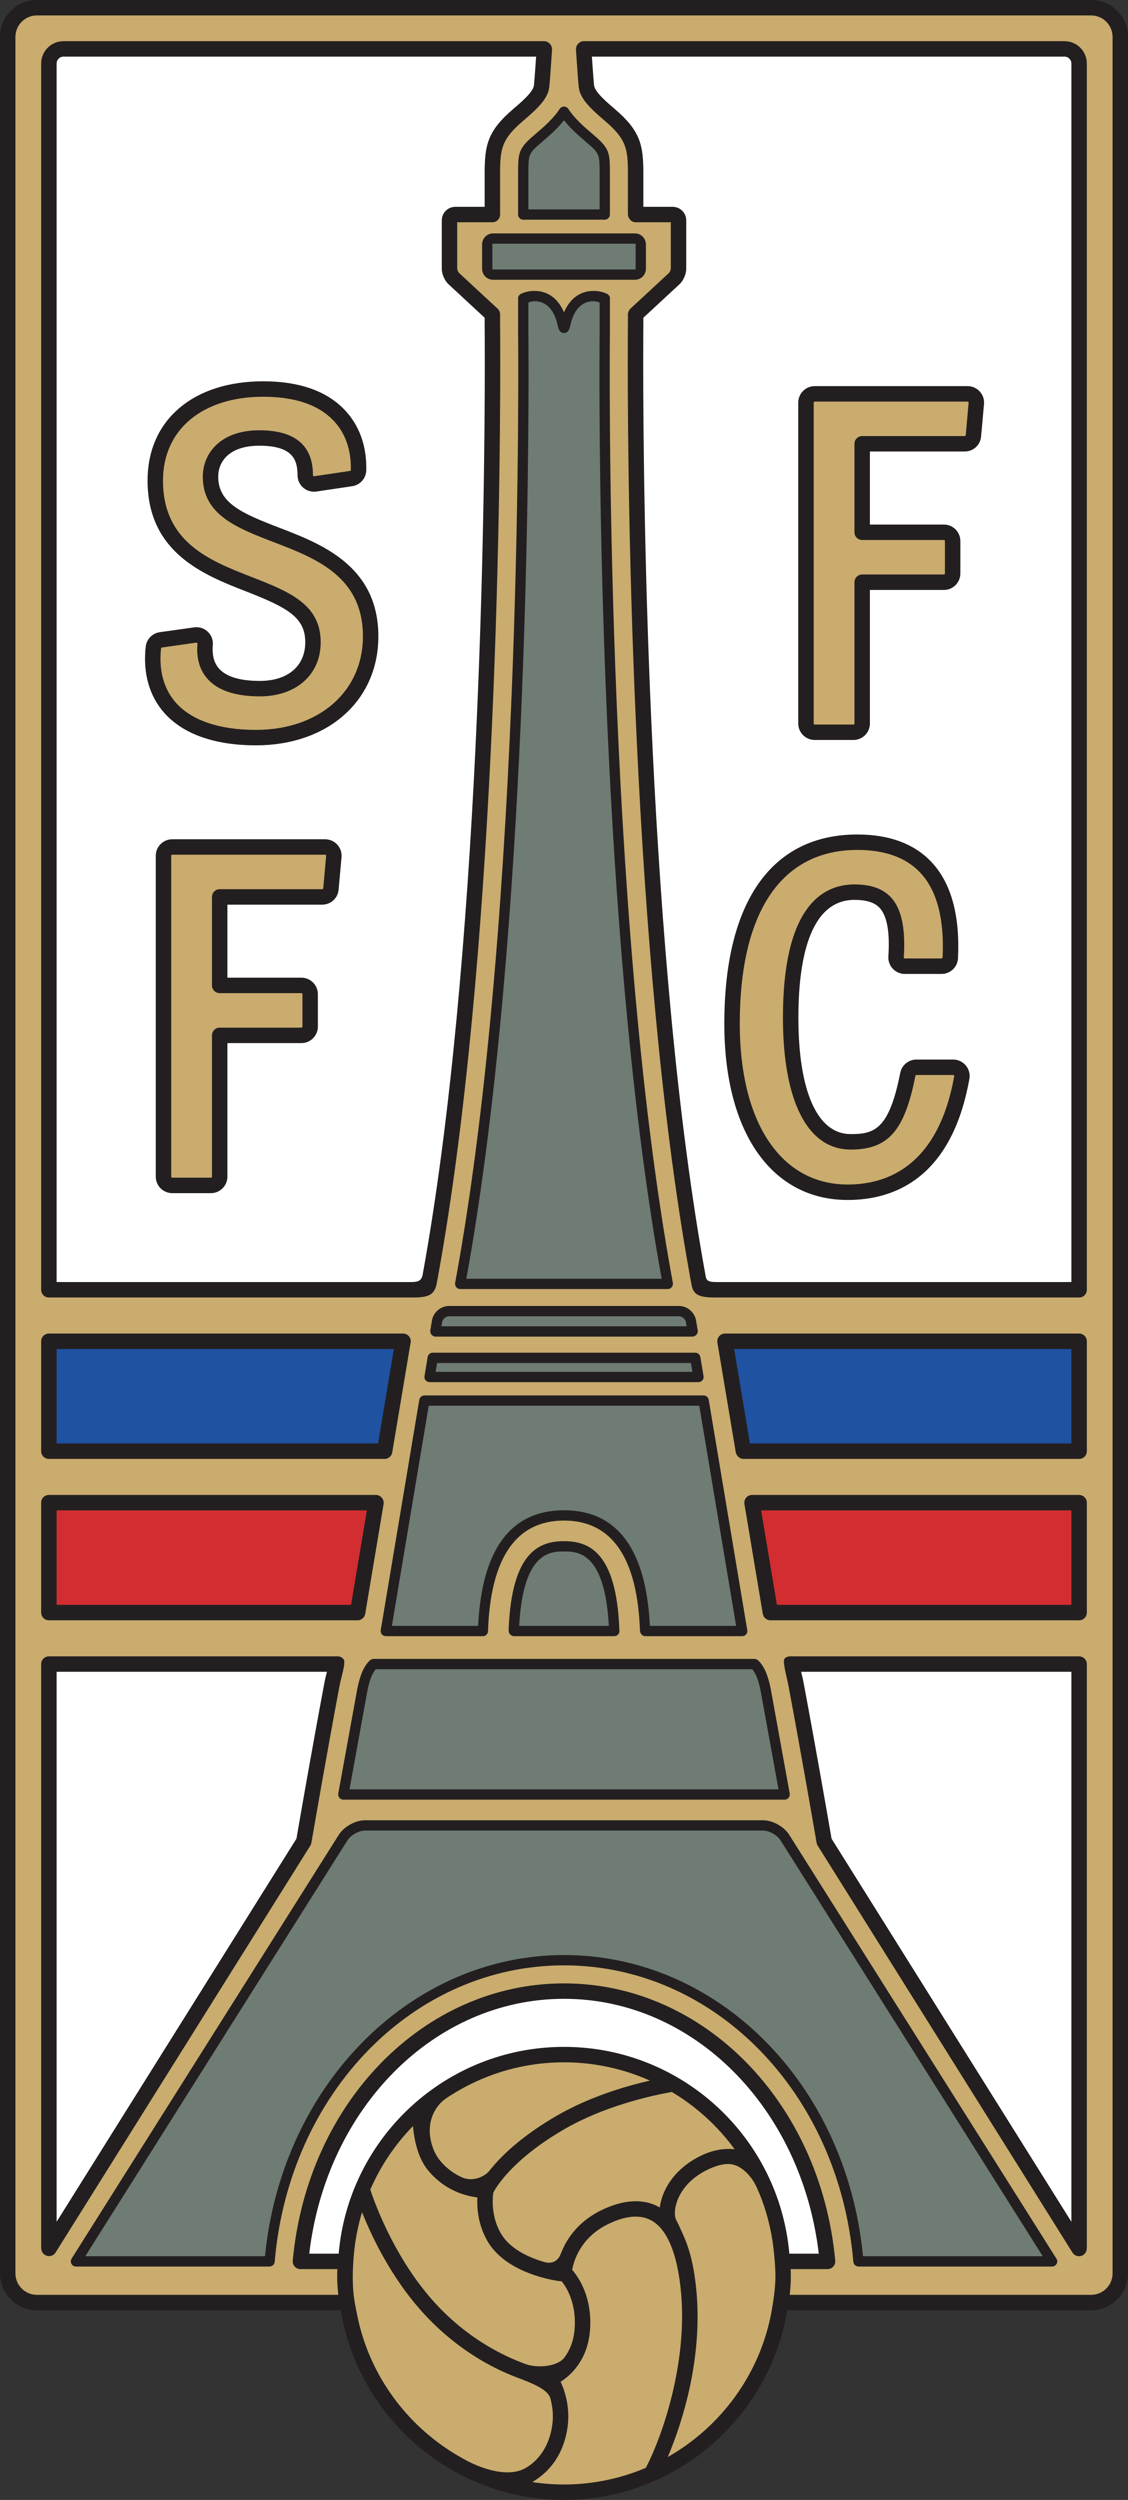 <?xml version="1.0" encoding="UTF-8"?>
<svg xmlns="http://www.w3.org/2000/svg" xmlns:xlink="http://www.w3.org/1999/xlink" width="284.92pt" height="631.14pt" viewBox="0 0 284.92 631.14" version="1.1">
<rect x="0" y="0" width="284.92" height="631.14" fill="#333333" stroke="none"/>
<g id="surface1">
<path style=" stroke:none;fill-rule:nonzero;fill:rgb(13.699%,12.199%,12.5%);fill-opacity:1;" d="M 9.32 -0.004 C 4.18 -0.004 0 4.176 0 9.316 L 0 573.941 C 0 579.082 4.18 583.262 9.32 583.262 C 9.32 583.262 83.5 583.262 86.082 583.262 C 90.598 610.668 114.508 631.141 142.461 631.141 C 170.402 631.141 194.324 610.66 198.84 583.262 C 201.965 583.262 275.602 583.262 275.602 583.262 C 280.742 583.262 284.922 579.082 284.922 573.941 L 284.922 9.316 C 284.922 4.176 280.742 -0.004 275.602 -0.004 L 9.32 -0.004 "/>
<path style=" stroke:none;fill-rule:nonzero;fill:rgb(78.799%,67.499%,43.1%);fill-opacity:1;" d="M 180.246 327.57 L 272.348 327.57 L 272.508 327.574 C 273.035 327.594 273.547 327.395 273.926 327.027 C 274.309 326.66 274.523 326.156 274.523 325.629 L 274.523 16.031 C 274.523 12.926 271.996 10.395 268.887 10.395 L 147.426 10.395 C 146.883 10.395 146.371 10.672 146.004 11.066 C 145.637 11.461 145.449 12.039 145.484 12.578 C 145.84 17.945 146.078 21.156 146.203 22.117 C 146.582 25.023 149.289 27.531 152.789 30.516 C 158.152 35.086 158.605 37.492 158.605 43.762 L 158.605 54.051 C 158.605 55.125 159.488 56.113 160.566 56.113 C 160.566 56.113 168.578 56.113 169.438 56.113 C 169.438 56.992 169.438 67.855 169.438 67.855 C 169.438 68.121 169.176 68.719 168.98 68.902 L 159.305 77.867 C 158.906 78.238 158.605 78.816 158.605 79.359 L 158.605 81.898 C 158.602 82.113 158.566 85.539 158.566 91.531 C 158.566 125.371 159.688 241.02 174.129 321.367 C 174.309 322.387 174.48 323.402 174.684 324.406 C 175.121 326.637 176.246 327.543 180.246 327.57 M 110.219 324.496 L 110.547 322.762 C 125.223 242.383 126.355 125.586 126.355 91.523 C 126.355 85.523 126.32 82.094 126.316 81.875 L 126.316 79.539 L 126.312 79.328 C 126.305 78.797 126.078 78.293 125.691 77.934 L 115.941 68.902 C 115.746 68.719 115.484 68.121 115.484 67.855 C 115.484 67.855 115.484 56.992 115.484 56.113 C 116.344 56.113 124.371 56.113 124.371 56.113 C 124.891 56.113 125.387 55.906 125.754 55.535 C 126.117 55.172 126.32 54.676 126.32 54.164 C 126.32 54.156 126.316 43.762 126.316 43.762 C 126.316 37.492 126.77 35.086 132.133 30.516 C 135.633 27.531 138.34 25.023 138.719 22.117 C 138.844 21.156 139.086 17.961 139.434 12.617 C 139.438 12.574 139.438 12.531 139.438 12.488 C 139.438 11.984 139.254 11.445 138.914 11.086 C 138.543 10.691 138.031 10.395 137.492 10.395 L 16.035 10.395 C 12.926 10.395 10.398 12.926 10.398 16.031 L 10.398 325.629 C 10.398 326.152 10.613 326.656 10.992 327.027 C 11.371 327.391 11.879 327.59 12.406 327.574 L 12.668 327.566 L 104.688 327.57 C 108.797 327.539 109.621 326.461 110.219 324.496 M 198.059 418.98 C 197.746 419.898 198.836 423.871 199.152 425.566 C 202.316 442.434 205.18 458.938 206.266 465.246 C 206.309 465.504 206.406 465.75 206.547 465.969 L 206.789 466.352 L 270.895 568.695 C 271.34 569.406 272.188 569.754 273 569.559 C 273.812 569.363 274.414 568.672 274.488 567.84 L 274.504 567.68 C 274.508 567.652 274.523 567.227 274.523 567.227 L 274.523 420.121 C 274.523 419.059 273.672 418.191 272.609 418.172 L 272.219 418.164 L 199.645 418.164 C 199.016 418.164 198.262 418.387 198.059 418.98 M 12.508 418.164 L 12.344 418.164 C 11.27 418.168 10.398 419.039 10.398 420.113 L 10.398 567.227 L 10.418 567.691 C 10.457 568.547 11.051 569.297 11.875 569.516 C 12.703 569.734 13.582 569.41 14.035 568.684 L 78.387 465.949 C 78.523 465.73 78.613 465.488 78.656 465.238 C 79.5 460.34 82.5 442.996 85.77 425.566 C 86.09 423.852 87.328 419.938 86.879 419.062 C 86.582 418.492 85.934 418.164 85.289 418.164 L 12.508 418.164 M 85.238 579.363 L 9.32 579.363 C 6.332 579.363 3.898 576.93 3.898 573.941 L 3.898 9.316 C 3.898 6.328 6.332 3.895 9.32 3.895 L 275.602 3.895 C 278.59 3.895 281.023 6.328 281.023 9.316 L 281.023 573.941 C 281.023 576.93 278.59 579.363 275.602 579.363 L 199.477 579.363 L 199.492 579.125 C 199.609 578.078 199.699 576.98 199.738 575.898 C 199.773 574.918 199.762 573.918 199.723 572.949 L 199.738 572.863 L 209.031 572.863 C 209.57 572.863 210.086 572.641 210.453 572.246 C 210.824 571.852 211.012 571.324 210.977 570.785 L 210.965 570.613 C 207.211 530.746 177.766 500.727 142.461 500.727 C 107.074 500.727 77.617 530.824 73.945 570.742 C 73.895 571.301 74.086 571.852 74.469 572.258 C 74.852 572.668 75.395 572.891 75.953 572.867 L 76.152 572.863 L 85.094 572.863 L 85.203 572.848 C 85.16 573.848 85.148 574.883 85.184 575.898 C 85.223 577.055 85.328 578.234 85.457 579.348 L 85.238 579.363 "/>
<path style=" stroke:none;fill-rule:nonzero;fill:rgb(78.799%,67.499%,43.1%);fill-opacity:1;" d="M 90.008 583.398 C 90.262 584.574 90.473 585.758 90.766 586.91 C 94.34 601.168 103.648 613.043 115.949 620.133 C 117.156 620.828 118.371 621.516 119.652 622.078 C 124.055 624.023 129.246 625.16 132.84 623.035 C 135.27 621.598 137.375 619.25 138.578 615.934 C 139.242 614.117 139.547 612.402 139.625 610.832 C 139.727 608.781 139.414 606.984 139.027 605.527 C 138.438 603.277 134.602 601.73 130.547 600.211 C 128.898 599.586 127.062 598.801 125.098 597.816 C 120.195 595.352 114.492 591.633 108.91 586.051 C 99.652 576.793 94.137 565.234 91.516 558.668 L 91.445 558.512 C 90.684 561.035 90.102 563.641 89.715 566.312 C 89.562 567.371 89.441 568.441 89.352 569.516 C 88.914 575.043 88.992 578.672 90.008 583.398 "/>
<path style=" stroke:none;fill-rule:nonzero;fill:rgb(100%,100%,100%);fill-opacity:1;" d="M 142.461 504.625 C 175.152 504.625 202.484 532.156 206.812 568.965 C 204.484 568.965 201.316 568.965 199.379 568.965 C 196.805 539.547 172.16 516.758 142.461 516.758 C 112.742 516.758 88.094 539.562 85.543 568.965 C 83.578 568.965 80.316 568.965 78.113 568.965 C 82.438 532.145 109.738 504.625 142.461 504.625 "/>
<path style=" stroke:none;fill-rule:nonzero;fill:rgb(13.699%,12.199%,12.5%);fill-opacity:1;" d="M 128.473 411.582 C 128.461 411.934 128.594 412.352 128.836 412.605 C 129.082 412.859 129.418 413.074 129.773 413.074 L 155.164 413.074 C 155.531 413.074 155.879 412.918 156.125 412.648 C 156.371 412.379 156.492 412.016 156.457 411.648 L 156.441 411.484 C 155.719 391.645 148.59 389.09 142.461 389.09 C 136.328 389.09 129.199 391.645 128.473 411.582 "/>
<path style=" stroke:none;fill-rule:nonzero;fill:rgb(43.1%,48.599%,45.499%);fill-opacity:1;" d="M 142.461 391.688 C 145.848 391.688 152.801 391.738 153.777 410.473 C 151.441 410.473 133.457 410.473 131.145 410.473 C 132.121 391.738 139.074 391.688 142.461 391.688 "/>
<path style=" stroke:none;fill-rule:nonzero;fill:rgb(13.699%,12.199%,12.5%);fill-opacity:1;" d="M 124.543 58.93 C 123.012 58.93 121.77 60.176 121.77 61.703 L 121.77 67.855 C 121.77 69.387 123.012 70.633 124.543 70.633 L 160.379 70.633 C 161.91 70.633 163.152 69.387 163.152 67.855 L 163.152 61.703 C 163.152 60.176 161.91 58.93 160.379 58.93 L 124.543 58.93 "/>
<path style=" stroke:none;fill-rule:nonzero;fill:rgb(43.1%,48.599%,45.499%);fill-opacity:1;" d="M 124.367 67.855 L 124.367 61.703 C 124.367 61.609 124.449 61.531 124.543 61.531 L 160.379 61.531 C 160.473 61.531 160.555 61.609 160.555 61.703 L 160.555 67.855 C 160.555 67.949 160.473 68.031 160.379 68.031 L 124.543 68.031 C 124.449 68.031 124.367 67.949 124.367 67.855 "/>
<path style=" stroke:none;fill-rule:nonzero;fill:rgb(13.699%,12.199%,12.5%);fill-opacity:1;" d="M 108.004 342.676 L 107.984 342.855 L 107.219 347.426 C 107.152 347.801 107.262 348.188 107.508 348.48 C 107.754 348.77 108.117 348.941 108.5 348.941 L 176.43 348.941 C 176.82 348.941 177.188 348.766 177.434 348.465 C 177.68 348.164 177.781 347.773 177.707 347.391 L 177.668 347.188 L 176.898 342.602 C 176.797 341.988 176.273 341.531 175.652 341.516 L 175.367 341.508 L 109.297 341.508 C 108.629 341.508 108.07 342.012 108.004 342.676 "/>
<path style=" stroke:none;fill-rule:nonzero;fill:rgb(43.1%,48.599%,45.499%);fill-opacity:1;" d="M 174.516 344.109 C 174.648 344.906 174.738 345.434 174.891 346.34 C 171.996 346.34 112.266 346.34 110.035 346.34 C 110.199 345.359 110.289 344.805 110.41 344.109 C 112.531 344.109 172.949 344.109 174.516 344.109 "/>
<path style=" stroke:none;fill-rule:nonzero;fill:rgb(13.699%,12.199%,12.5%);fill-opacity:1;" d="M 107.734 352.297 L 107.176 352.305 C 106.547 352.312 106.016 352.77 105.91 353.391 L 96.172 411.555 C 96.109 411.926 96.211 412.305 96.449 412.594 C 96.691 412.887 97.043 413.059 97.418 413.066 L 97.645 413.074 L 121.973 413.074 C 122.684 413.074 123.262 412.504 123.27 411.793 L 123.273 411.629 C 123.938 393.23 130.391 383.887 142.461 383.887 C 154.539 383.887 160.996 393.246 161.648 411.699 C 161.676 412.398 162.266 413.074 162.965 413.074 L 187.48 413.074 C 187.871 413.074 188.242 412.898 188.488 412.594 C 188.734 412.289 188.832 411.891 188.754 411.508 L 188.703 411.266 L 179.012 353.383 C 178.906 352.758 178.363 352.297 177.73 352.297 L 107.734 352.297 "/>
<path style=" stroke:none;fill-rule:nonzero;fill:rgb(43.1%,48.599%,45.499%);fill-opacity:1;" d="M 108.293 354.898 C 109.344 354.898 174.516 354.898 176.629 354.898 C 176.902 356.523 185.535 408.078 185.934 410.473 C 183.359 410.473 166.172 410.473 164.156 410.473 C 163.199 391.148 155.93 381.289 142.461 381.289 C 128.992 381.289 121.723 391.145 120.766 410.473 C 118.707 410.473 101.211 410.473 98.988 410.473 C 99.457 407.664 107.953 356.918 108.293 354.898 "/>
<path style=" stroke:none;fill-rule:nonzero;fill:rgb(13.699%,12.199%,12.5%);fill-opacity:1;" d="M 113.402 329.711 C 111.34 329.711 109.453 331.305 109.113 333.34 L 108.695 335.84 C 108.633 336.219 108.734 336.648 108.98 336.938 C 109.227 337.23 109.586 337.441 109.969 337.441 L 174.785 337.441 C 175.176 337.461 175.617 337.301 175.879 337.008 C 176.137 336.715 176.312 336.32 176.246 335.934 L 175.809 333.34 C 175.469 331.305 173.586 329.711 171.52 329.711 L 113.402 329.711 "/>
<path style=" stroke:none;fill-rule:nonzero;fill:rgb(43.1%,48.599%,45.499%);fill-opacity:1;" d="M 111.676 333.77 C 111.809 332.992 112.613 332.309 113.402 332.309 L 171.52 332.309 C 172.309 332.309 173.113 332.992 173.246 333.77 C 173.246 333.77 173.34 334.32 173.426 334.844 C 170.785 334.844 114.348 334.844 111.496 334.844 C 111.586 334.316 111.676 333.77 111.676 333.77 "/>
<path style=" stroke:none;fill-rule:nonzero;fill:rgb(100%,100%,100%);fill-opacity:1;" d="M 178.293 322.449 C 163.605 242.367 162.469 125.59 162.469 91.551 C 162.469 85.566 162.504 82.137 162.504 81.922 C 162.504 81.922 162.504 80.977 162.504 80.219 C 163.484 79.309 171.633 71.762 171.633 71.762 C 172.617 70.844 173.336 69.203 173.336 67.855 L 173.336 55.637 C 173.336 53.75 171.801 52.215 169.914 52.215 C 169.914 52.215 164.938 52.215 162.504 52.215 C 162.504 49.734 162.504 43.762 162.504 43.762 C 162.504 36.742 161.824 33.086 155.316 27.547 C 153.312 25.84 150.285 23.258 150.07 21.613 C 150.016 21.172 149.863 19.598 149.508 14.297 C 153.535 14.297 268.887 14.297 268.887 14.297 C 269.844 14.297 270.621 15.074 270.621 16.031 C 270.621 16.031 270.621 319.805 270.621 323.672 C 267.203 323.672 182.031 323.668 180.855 323.668 C 179.277 323.645 178.555 323.477 178.293 322.449 "/>
<path style=" stroke:none;fill-rule:nonzero;fill:rgb(13.699%,12.199%,12.5%);fill-opacity:1;" d="M 141.375 27.492 L 141.285 27.633 C 139.629 30.105 137.215 32.16 135.082 33.977 C 130.984 37.469 130.867 38.449 130.867 43.762 L 130.867 54.172 C 130.867 54.523 131.012 54.859 131.266 55.105 C 131.52 55.352 131.859 55.48 132.211 55.469 L 132.414 55.465 L 152.746 55.465 C 153.445 55.465 154.02 54.906 154.047 54.211 L 154.055 53.949 L 154.055 43.762 C 154.055 38.449 153.938 37.469 149.84 33.977 C 147.672 32.129 145.211 30.035 143.551 27.496 C 143.309 27.129 142.902 26.906 142.465 26.906 C 142.023 26.906 141.617 27.129 141.375 27.492 "/>
<path style=" stroke:none;fill-rule:nonzero;fill:rgb(43.1%,48.599%,45.499%);fill-opacity:1;" d="M 133.469 43.762 C 133.469 38.957 133.469 38.77 136.77 35.957 C 138.66 34.348 140.734 32.535 142.461 30.367 C 144.184 32.535 146.262 34.348 148.152 35.957 C 151.453 38.77 151.453 38.957 151.453 43.762 C 151.453 43.762 151.453 51.184 151.453 52.863 C 149.32 52.863 135.301 52.863 133.469 52.863 C 133.469 50.863 133.469 43.762 133.469 43.762 "/>
<path style=" stroke:none;fill-rule:nonzero;fill:rgb(13.699%,12.199%,12.5%);fill-opacity:1;" d="M 142.461 78.859 C 140.977 75.402 138.43 73.445 134.984 73.445 C 133.73 73.445 132.586 73.695 131.582 74.188 C 131.105 74.422 130.82 74.922 130.855 75.449 L 130.871 75.625 L 130.867 84.309 C 130.887 85.762 132.414 229.367 115 323.695 L 114.965 323.918 C 114.898 324.293 115.004 324.68 115.254 324.973 C 115.5 325.262 115.863 325.43 116.246 325.43 L 168.672 325.43 C 169.047 325.43 169.398 325.27 169.648 324.988 C 169.895 324.711 170.008 324.336 169.961 323.965 L 169.938 323.777 C 152.465 229.145 154.035 85.848 154.055 84.414 L 154.055 75.613 L 154.066 75.422 C 154.094 74.902 153.809 74.414 153.34 74.188 C 152.336 73.695 151.191 73.445 149.938 73.445 C 146.496 73.445 143.945 75.402 142.461 78.859 "/>
<path style=" stroke:none;fill-rule:nonzero;fill:rgb(43.1%,48.599%,45.499%);fill-opacity:1;" d="M 144.098 81.965 C 144.719 79.266 146.234 76.047 149.938 76.047 C 150.512 76.047 150.973 76.223 151.453 76.367 C 151.453 77.719 151.453 84.395 151.453 84.395 C 151.453 84.617 151.41 88.312 151.41 94.754 C 151.41 129.312 152.594 242.906 167.129 322.832 C 164.312 322.832 120.621 322.832 117.793 322.832 C 132.348 242.824 133.508 128.488 133.508 94.301 C 133.508 88.078 133.469 84.512 133.469 84.289 C 133.469 84.289 133.469 77.734 133.469 76.367 C 133.949 76.223 134.41 76.047 134.984 76.047 C 138.699 76.047 140.215 79.285 140.832 82 C 141.051 82.973 141.301 84.07 142.457 84.074 C 143.613 84.074 143.859 83.004 144.098 81.965 "/>
<path style=" stroke:none;fill-rule:nonzero;fill:rgb(100%,100%,100%);fill-opacity:1;" d="M 104.078 323.668 C 102.906 323.668 17.535 323.668 14.301 323.668 C 14.301 319.805 14.301 16.031 14.301 16.031 C 14.301 15.074 15.078 14.297 16.035 14.297 C 16.035 14.297 131.398 14.297 135.414 14.297 C 135.059 19.594 134.906 21.172 134.852 21.613 C 134.637 23.258 131.609 25.84 129.605 27.547 C 123.098 33.086 122.418 36.742 122.418 43.762 C 122.418 43.762 122.418 49.824 122.418 52.215 C 119.973 52.215 115.008 52.215 115.008 52.215 C 113.121 52.215 111.586 53.75 111.586 55.637 L 111.586 67.855 C 111.586 69.203 112.305 70.844 113.289 71.762 C 113.289 71.762 121.328 79.211 122.418 80.219 C 122.418 80.891 122.418 81.898 122.418 81.898 C 122.422 82.117 122.453 85.551 122.453 91.543 C 122.453 125.547 121.324 242.008 106.711 322.062 C 106.371 323.262 105.691 323.641 104.078 323.668 "/>
<path style=" stroke:none;fill-rule:nonzero;fill:rgb(13.699%,12.199%,12.5%);fill-opacity:1;" d="M 181.656 337.344 C 181.285 337.773 181.121 338.344 181.203 338.902 L 181.234 339.117 L 185.812 366.457 C 185.93 367.438 186.777 368.316 187.766 368.316 L 272.266 368.316 L 272.523 368.324 C 273.051 368.336 273.559 368.137 273.934 367.77 C 274.309 367.402 274.523 366.898 274.523 366.371 L 274.523 338.629 C 274.523 337.57 273.68 336.703 272.621 336.676 L 272.336 336.672 L 183.133 336.668 C 182.566 336.668 182.027 336.914 181.656 337.344 "/>
<path style=" stroke:none;fill-rule:nonzero;fill:rgb(12.199%,32.199%,63.1%);fill-opacity:1;" d="M 270.621 340.57 C 270.621 343.676 270.621 361.289 270.621 364.414 C 267.441 364.414 192.547 364.414 189.422 364.414 C 189.016 361.969 185.988 343.883 185.434 340.57 C 189.715 340.57 267.504 340.57 270.621 340.57 "/>
<path style=" stroke:none;fill-rule:nonzero;fill:rgb(13.699%,12.199%,12.5%);fill-opacity:1;" d="M 12.668 336.668 L 12.332 336.672 C 11.262 336.684 10.398 337.551 10.398 338.621 L 10.398 366.367 C 10.398 366.887 10.605 367.387 10.977 367.754 C 11.348 368.117 11.848 368.32 12.367 368.316 C 12.367 368.316 96.582 368.316 96.637 368.316 C 96.684 368.316 97.09 368.328 97.09 368.328 C 98.062 368.355 98.906 367.66 99.07 366.699 L 103.672 339.211 L 103.715 339.004 C 103.828 338.43 103.68 337.836 103.312 337.383 C 102.941 336.93 102.387 336.668 101.801 336.668 L 12.668 336.668 "/>
<path style=" stroke:none;fill-rule:nonzero;fill:rgb(12.199%,32.199%,63.1%);fill-opacity:1;" d="M 14.301 340.57 C 17.324 340.57 95.184 340.57 99.488 340.57 C 98.938 343.875 95.945 361.742 95.496 364.414 C 93.273 364.414 17.574 364.414 14.301 364.414 C 14.301 361.297 14.301 343.68 14.301 340.57 "/>
<path style=" stroke:none;fill-rule:nonzero;fill:rgb(13.699%,12.199%,12.5%);fill-opacity:1;" d="M 12.527 377.414 L 12.352 377.414 C 11.273 377.414 10.398 378.289 10.398 379.367 L 10.398 407.113 C 10.398 408.188 11.27 409.059 12.344 409.062 L 90.324 409.062 C 91.281 409.062 92.098 408.371 92.25 407.43 L 96.871 379.832 C 96.992 379.258 96.852 378.625 96.484 378.172 C 96.113 377.715 95.566 377.414 94.977 377.414 L 12.527 377.414 "/>
<path style=" stroke:none;fill-rule:nonzero;fill:rgb(82.399%,17.599%,19.199%);fill-opacity:1;" d="M 92.668 381.316 C 92.074 384.859 89.016 403.117 88.672 405.164 C 85.578 405.164 17.5 405.164 14.301 405.164 C 14.301 402.047 14.301 384.434 14.301 381.316 C 17.594 381.316 88.402 381.316 92.668 381.316 "/>
<path style=" stroke:none;fill-rule:nonzero;fill:rgb(13.699%,12.199%,12.5%);fill-opacity:1;" d="M 188.488 378.086 C 188.117 378.512 187.949 379.074 188.027 379.637 L 188.059 379.867 L 192.613 407.074 L 192.695 407.496 C 192.879 408.406 193.68 409.062 194.609 409.062 L 272.203 409.062 L 272.535 409.07 C 273.059 409.078 273.562 408.879 273.938 408.512 C 274.312 408.145 274.523 407.645 274.523 407.121 L 274.523 379.371 C 274.523 378.309 273.668 377.441 272.605 377.426 L 272.152 377.414 L 189.957 377.414 C 189.395 377.414 188.855 377.66 188.488 378.086 "/>
<path style=" stroke:none;fill-rule:nonzero;fill:rgb(82.399%,17.599%,19.199%);fill-opacity:1;" d="M 270.621 381.316 C 270.621 384.422 270.621 402.039 270.621 405.164 C 267.586 405.164 199.32 405.164 196.246 405.164 C 195.906 403.129 192.812 384.637 192.254 381.316 C 196.516 381.316 267.812 381.316 270.621 381.316 "/>
<path style=" stroke:none;fill-rule:nonzero;fill:rgb(13.699%,12.199%,12.5%);fill-opacity:1;" d="M 94.348 418.812 C 94.016 418.812 93.605 419.016 93.367 419.238 C 91.953 420.562 90.871 423.039 90.242 426.406 L 85.496 452.508 L 85.445 452.852 C 85.387 453.227 85.496 453.609 85.742 453.895 C 85.988 454.184 86.352 454.348 86.73 454.348 L 198.184 454.348 C 198.551 454.348 198.898 454.195 199.145 453.926 C 199.391 453.656 199.512 453.297 199.48 452.93 L 199.465 452.75 C 199.449 452.641 194.68 426.406 194.68 426.406 C 194.047 423.023 192.961 420.539 191.535 419.223 C 191.297 419 190.914 418.812 190.59 418.812 L 94.348 418.812 "/>
<path style=" stroke:none;fill-rule:nonzero;fill:rgb(43.1%,48.599%,45.499%);fill-opacity:1;" d="M 190.016 421.414 C 190.52 421.996 191.484 423.465 192.125 426.883 C 192.125 426.883 195.68 446.441 196.645 451.75 C 193.688 451.75 91.246 451.75 88.277 451.75 C 89.199 446.68 92.797 426.883 92.797 426.883 C 93.43 423.496 94.363 422.035 94.906 421.414 C 96.004 421.414 188.895 421.414 190.016 421.414 "/>
<path style=" stroke:none;fill-rule:nonzero;fill:rgb(100%,100%,100%);fill-opacity:1;" d="M 270.621 422.062 C 270.621 425.68 270.621 549.504 270.621 560.914 C 264.242 550.73 210.055 464.215 210.043 464.199 C 208.914 457.645 206.098 441.449 202.984 424.848 C 202.805 423.879 202.59 422.949 202.344 422.062 C 207.23 422.062 267.746 422.062 270.621 422.062 "/>
<path style=" stroke:none;fill-rule:nonzero;fill:rgb(100%,100%,100%);fill-opacity:1;" d="M 82.582 422.062 C 82.332 422.949 82.117 423.879 81.938 424.848 C 78.727 441.961 75.789 458.906 74.879 464.195 C 74.695 464.488 20.656 550.766 14.301 560.914 C 14.301 549.508 14.301 425.695 14.301 422.062 C 17.566 422.062 77.688 422.062 82.582 422.062 "/>
<path style=" stroke:none;fill-rule:nonzero;fill:rgb(13.699%,12.199%,12.5%);fill-opacity:1;" d="M 92.184 459.551 C 89.703 459.551 86.766 461.219 85.496 463.348 L 18.188 570.059 L 18.078 570.242 C 17.836 570.645 17.828 571.145 18.059 571.555 C 18.289 571.961 18.723 572.215 19.191 572.215 L 68.082 572.215 C 68.742 572.215 69.297 571.719 69.375 571.062 L 69.398 570.867 C 73.094 528.27 104.504 496.176 142.461 496.176 C 180.414 496.176 211.82 528.262 215.52 570.809 L 215.57 571.137 C 215.68 571.758 216.219 572.215 216.852 572.215 L 265.746 572.215 C 266.223 572.215 266.664 571.949 266.891 571.527 C 267.117 571.105 267.094 570.594 266.828 570.195 L 266.645 569.922 L 199.41 463.32 C 198.156 461.219 195.219 459.551 192.738 459.551 L 92.184 459.551 "/>
<path style=" stroke:none;fill-rule:nonzero;fill:rgb(43.1%,48.599%,45.499%);fill-opacity:1;" d="M 87.711 464.707 C 88.531 463.332 90.613 462.148 92.184 462.148 L 192.738 462.148 C 194.309 462.148 196.391 463.332 197.195 464.68 C 197.195 464.68 261.277 566.281 263.379 569.613 C 259.195 569.613 220.035 569.613 217.984 569.613 C 213.828 526.254 181.508 493.574 142.461 493.574 C 123.453 493.574 105.25 501.52 91.207 515.949 C 77.512 530.016 68.941 549.047 66.938 569.613 C 64.859 569.613 25.703 569.613 21.543 569.613 C 23.75 566.113 87.711 464.707 87.711 464.707 "/>
<path style=" stroke:none;fill-rule:nonzero;fill:rgb(13.699%,12.199%,12.5%);fill-opacity:1;" d="M 37.27 121.32 C 37.27 139.598 51.602 145.191 62.07 149.277 C 72.523 153.355 77.105 155.805 77.105 162.137 C 77.105 168.16 72.707 171.906 65.625 171.906 C 60.672 171.906 57.219 170.875 55.363 168.84 C 53.746 167.066 53.598 164.621 53.758 162.887 C 53.879 161.609 53.414 160.375 52.488 159.492 C 51.562 158.605 50.301 158.203 49.035 158.383 L 40.359 159.605 C 38.477 159.867 37.016 161.375 36.805 163.262 C 36.062 169.941 37.707 175.746 41.562 180.055 C 46.316 185.363 54.297 188.172 64.648 188.172 C 82.855 188.172 95.57 176.859 95.57 160.668 C 95.57 142.836 81.113 137.289 70.555 133.234 C 60.984 129.566 55.121 126.977 55.121 120.344 C 55.121 116.566 57.848 112.527 65.504 112.527 C 73.98 112.527 75.152 116.109 75.152 119.977 C 75.152 121.188 75.676 122.336 76.594 123.129 C 77.512 123.918 78.723 124.27 79.922 124.094 L 88.965 122.746 C 90.969 122.449 92.461 120.766 92.516 118.738 C 92.672 112.582 90.734 107.254 86.906 103.328 C 82.34 98.641 75.465 96.262 66.48 96.262 C 48.734 96.262 37.27 106.098 37.27 121.32 "/>
<path style=" stroke:none;fill-rule:nonzero;fill:rgb(78.799%,67.499%,43.1%);fill-opacity:1;" d="M 81.004 162.137 C 81.004 152.48 72.887 149.312 63.488 145.645 C 53.027 141.562 41.168 136.934 41.168 121.32 C 41.168 108.469 51.102 100.164 66.48 100.164 C 74.375 100.164 80.309 102.145 84.113 106.051 C 87.188 109.203 88.746 113.555 88.613 118.641 C 88.613 118.766 88.52 118.871 88.395 118.891 L 79.348 120.234 C 79.273 120.246 79.199 120.223 79.141 120.172 C 79.082 120.125 79.051 120.051 79.051 119.977 C 79.051 112.445 74.492 108.629 65.504 108.629 C 55.637 108.629 51.223 114.512 51.223 120.344 C 51.223 129.992 59.934 133.34 69.156 136.879 C 79.711 140.926 91.672 145.516 91.672 160.668 C 91.672 174.566 80.559 184.27 64.648 184.27 C 55.438 184.27 48.461 181.91 44.469 177.453 C 41.375 173.996 40.066 169.238 40.68 163.695 C 40.695 163.574 40.785 163.48 40.906 163.465 L 49.578 162.242 C 49.66 162.23 49.738 162.258 49.797 162.312 C 49.855 162.367 49.883 162.445 49.875 162.527 C 49.645 165.047 49.906 168.641 52.484 171.469 C 55.109 174.348 59.527 175.805 65.625 175.805 C 74.824 175.805 81.004 170.312 81.004 162.137 "/>
<path style=" stroke:none;fill-rule:nonzero;fill:rgb(13.699%,12.199%,12.5%);fill-opacity:1;" d="M 205.789 97.48 C 203.496 97.48 201.629 99.348 201.629 101.641 L 201.629 182.66 C 201.629 184.953 203.496 186.82 205.789 186.82 L 215.566 186.82 C 217.859 186.82 219.727 184.953 219.727 182.66 C 219.727 182.66 219.727 152.426 219.727 148.941 C 222.926 148.941 238.418 148.941 238.418 148.941 C 240.715 148.941 242.578 147.074 242.578 144.777 L 242.578 136.594 C 242.578 134.297 240.715 132.43 238.418 132.43 C 238.418 132.43 222.926 132.43 219.727 132.43 C 219.727 129.492 219.727 116.93 219.727 113.992 C 223.062 113.992 243.672 113.992 243.672 113.992 C 245.844 113.992 247.625 112.363 247.816 110.199 L 248.551 102.012 C 248.551 102.027 248.566 101.641 248.566 101.641 C 248.566 100.598 248.18 99.602 247.477 98.836 C 246.691 97.973 245.57 97.48 244.406 97.48 L 205.789 97.48 "/>
<path style=" stroke:none;fill-rule:nonzero;fill:rgb(78.799%,67.499%,43.1%);fill-opacity:1;" d="M 205.531 182.66 L 205.531 101.641 C 205.531 101.496 205.648 101.383 205.789 101.383 L 244.406 101.383 C 244.48 101.383 244.551 101.41 244.598 101.465 C 244.645 101.512 244.668 101.574 244.668 101.641 L 243.934 109.852 C 243.922 109.988 243.809 110.09 243.672 110.09 L 217.777 110.09 C 216.699 110.09 215.828 110.965 215.828 112.039 L 215.828 134.383 C 215.828 135.457 216.699 136.328 217.777 136.328 L 238.418 136.328 C 238.562 136.328 238.68 136.445 238.68 136.594 L 238.68 144.777 C 238.68 144.926 238.562 145.039 238.418 145.039 L 217.777 145.039 C 216.699 145.039 215.828 145.914 215.828 146.988 L 215.828 182.66 C 215.828 182.805 215.711 182.922 215.566 182.922 L 205.789 182.922 C 205.648 182.922 205.531 182.805 205.531 182.66 "/>
<path style=" stroke:none;fill-rule:nonzero;fill:rgb(13.699%,12.199%,12.5%);fill-opacity:1;" d="M 43.504 211.883 C 41.211 211.883 39.344 213.746 39.344 216.043 L 39.344 297.062 C 39.344 299.355 41.211 301.223 43.504 301.223 L 53.281 301.223 C 55.574 301.223 57.441 299.355 57.441 297.062 C 57.441 297.062 57.441 266.824 57.441 263.34 C 60.641 263.34 76.133 263.34 76.133 263.34 C 78.426 263.34 80.293 261.473 80.293 259.18 L 80.293 250.992 C 80.293 248.695 78.426 246.828 76.133 246.828 C 76.133 246.828 60.641 246.828 57.441 246.828 C 57.441 243.891 57.441 231.328 57.441 228.391 C 60.777 228.391 81.387 228.391 81.387 228.391 C 83.555 228.391 85.34 226.762 85.531 224.602 L 86.266 216.414 C 86.266 216.426 86.281 216.043 86.281 216.043 C 86.281 215 85.895 214.004 85.191 213.234 C 84.406 212.375 83.285 211.883 82.121 211.883 L 43.504 211.883 "/>
<path style=" stroke:none;fill-rule:nonzero;fill:rgb(78.799%,67.499%,43.1%);fill-opacity:1;" d="M 43.246 297.062 L 43.246 216.043 C 43.246 215.898 43.359 215.781 43.504 215.781 L 82.121 215.781 C 82.195 215.781 82.266 215.812 82.312 215.867 C 82.355 215.914 82.383 215.977 82.383 216.043 L 81.648 224.254 C 81.637 224.387 81.523 224.488 81.387 224.488 L 55.492 224.488 C 54.414 224.488 53.543 225.363 53.543 226.441 L 53.543 248.781 C 53.543 249.859 54.414 250.73 55.492 250.73 L 76.133 250.73 C 76.277 250.73 76.395 250.848 76.395 250.992 L 76.395 259.18 C 76.395 259.324 76.277 259.441 76.133 259.441 L 55.492 259.441 C 54.414 259.441 53.543 260.312 53.543 261.391 L 53.543 297.062 C 53.543 297.203 53.426 297.32 53.281 297.32 L 43.504 297.32 C 43.359 297.32 43.246 297.203 43.246 297.062 "/>
<path style=" stroke:none;fill-rule:nonzero;fill:rgb(13.699%,12.199%,12.5%);fill-opacity:1;" d="M 182.953 258.461 C 182.953 285.902 194.895 302.949 214.121 302.949 C 225.648 302.949 240.34 297.648 244.855 272.391 C 245.074 271.172 244.738 269.93 243.949 268.984 C 243.156 268.039 241.996 267.496 240.762 267.496 L 231.473 267.496 C 229.488 267.496 227.773 268.91 227.391 270.855 C 224.559 285.277 220.766 286.316 214.855 286.316 C 206.473 286.316 201.664 275.586 201.664 256.871 C 201.664 243.328 204.121 227.184 215.832 227.184 C 218.836 227.184 220.91 227.84 222.168 229.184 C 224.051 231.195 224.797 235.32 224.391 241.441 C 224.312 242.59 224.719 243.727 225.504 244.562 C 226.285 245.402 227.395 245.883 228.539 245.883 L 237.828 245.883 C 240.051 245.883 241.879 244.141 241.984 241.918 C 242.508 231.02 240.223 222.816 235.199 217.547 C 230.852 212.984 224.582 210.676 216.566 210.676 C 194.891 210.676 182.953 227.645 182.953 258.461 "/>
<path style=" stroke:none;fill-rule:nonzero;fill:rgb(78.799%,67.499%,43.1%);fill-opacity:1;" d="M 186.855 258.461 C 186.855 230.16 197.406 214.574 216.566 214.574 C 223.477 214.574 228.797 216.48 232.375 220.234 C 236.637 224.707 238.559 231.938 238.09 241.734 C 238.082 241.871 237.969 241.98 237.828 241.98 L 228.539 241.98 C 228.469 241.98 228.398 241.949 228.352 241.898 C 228.301 241.848 228.273 241.773 228.281 241.703 C 228.77 234.355 227.703 229.391 225.016 226.52 C 222.977 224.344 219.973 223.285 215.832 223.285 C 207.59 223.285 197.762 229.109 197.762 256.871 C 197.762 278.062 203.992 290.219 214.855 290.219 C 224.355 290.219 228.484 285.523 231.219 271.609 C 231.242 271.484 231.348 271.398 231.473 271.398 L 240.762 271.398 C 240.84 271.398 240.91 271.434 240.961 271.492 C 241.012 271.551 241.031 271.629 241.02 271.707 C 236.977 294.305 224.16 299.047 214.121 299.047 C 197.301 299.047 186.855 283.496 186.855 258.461 "/>
<path style=" stroke:none;fill-rule:nonzero;fill:rgb(78.799%,67.499%,43.1%);fill-opacity:1;" d="M 133.012 596.926 C 130.68 596.098 127.832 594.898 124.723 593.168 C 120.637 590.898 116.098 587.723 111.668 583.293 C 100.191 571.812 94.617 556.082 93.578 552.934 L 93.531 552.812 C 96.105 546.867 99.727 541.492 104.156 536.91 L 104.309 536.754 C 104.605 540.113 105.5 544.707 108.059 547.848 C 112.203 552.926 117.395 554.363 120.461 554.75 L 120.57 554.789 C 120.445 557.281 120.695 561.473 123.02 565.605 C 127.289 573.199 137.773 575.359 140.934 575.848 C 141.52 575.922 141.891 575.957 141.891 575.957 C 143.184 577.594 145.625 581.582 145.145 587.953 C 144.895 591.223 143.789 593.594 142.512 595.254 C 140.996 597.227 136.398 598.004 133.012 596.926 "/>
<path style=" stroke:none;fill-rule:nonzero;fill:rgb(78.799%,67.499%,43.1%);fill-opacity:1;" d="M 134.457 626.633 C 137.074 627.031 139.746 627.238 142.461 627.238 C 149.746 627.238 156.742 625.746 163.133 623.035 L 163.207 622.902 C 167.375 614.812 173.66 596.59 172.02 578.719 C 171.141 569.109 168.57 562.848 164.59 560.613 C 161.75 559.02 158.031 559.328 153.539 561.531 C 146.539 564.965 144.898 570.945 144.523 573.039 C 145.988 574.73 149.105 579.16 149.105 586.336 C 149.105 586.953 149.082 587.59 149.031 588.246 C 148.461 595.836 144.172 599.66 141.605 601.309 C 142.461 603.137 143.543 606.203 143.543 610.039 C 143.543 612.227 143.191 614.664 142.246 617.266 C 140.656 621.633 137.809 624.613 134.641 626.504 L 134.457 626.633 "/>
<path style=" stroke:none;fill-rule:nonzero;fill:rgb(78.799%,67.499%,43.1%);fill-opacity:1;" d="M 168.656 620.309 C 182.094 612.68 192.027 599.363 194.902 583.457 C 195.039 582.691 195.352 580.953 195.609 578.758 C 195.719 577.781 195.805 576.758 195.844 575.758 C 195.883 574.633 195.855 573.465 195.789 572.363 C 195.719 571.203 195.676 570.434 195.492 568.688 C 195.383 567.609 195.25 566.535 195.078 565.477 C 194.336 560.809 193.02 556.332 191.113 552.176 C 189.926 549.582 187.633 547.055 185.156 546.477 C 183.422 546.07 181.297 546.551 178.941 547.656 C 173.473 550.23 171.566 554.031 170.914 556.066 C 170.27 558.082 170.398 559.75 170.793 560.449 C 171.531 561.867 172.211 563.41 172.836 564.848 C 173.379 566.105 173.867 567.484 174.289 568.992 C 175.039 571.707 175.582 574.836 175.906 578.363 C 177.441 595.125 172.629 610.898 168.77 620.059 L 168.656 620.309 "/>
<path style=" stroke:none;fill-rule:nonzero;fill:rgb(78.799%,67.499%,43.1%);fill-opacity:1;" d="M 108.781 540.215 C 109.156 542.113 109.938 543.977 111.078 545.383 C 112.961 547.688 115.105 549.051 117.039 549.852 C 119.652 550.781 122.41 549.492 123.57 548.09 C 124.129 547.414 124.754 546.641 125.504 545.824 C 128.504 542.562 133.285 538.383 140.703 534.102 C 148.773 529.445 157.664 526.77 163.984 525.312 L 164.133 525.258 C 157.496 522.301 150.16 520.656 142.461 520.656 C 132.609 520.656 123.352 523.344 115.402 528.039 C 114.391 528.641 113.379 529.246 112.43 529.934 C 109.879 531.777 107.844 535.488 108.781 540.215 "/>
<path style=" stroke:none;fill-rule:nonzero;fill:rgb(78.799%,67.499%,43.1%);fill-opacity:1;" d="M 137.574 571.105 C 135.93 570.629 134.039 569.949 132.234 568.988 C 129.91 567.746 127.734 566.035 126.422 563.695 C 124.797 560.809 124.449 557.836 124.449 555.816 C 124.449 554.715 124.551 553.91 124.609 553.543 C 125.051 552.664 129.02 545.344 142.648 537.48 C 152.516 531.789 163.988 529.172 169.555 528.16 L 169.688 528.141 C 175.898 531.84 181.305 536.773 185.559 542.605 L 185.379 542.586 C 182.969 542.363 180.234 542.738 177.281 544.129 C 170.477 547.332 168.043 552.238 167.199 554.879 C 166.938 555.703 166.758 556.52 166.656 557.309 L 166.5 557.215 C 162.531 554.984 157.453 555.266 151.82 558.031 C 147.422 560.188 144.727 563.203 143.078 566.004 C 142.434 567.105 141.965 568.18 141.582 569.141 C 140.953 570.723 139.559 571.621 137.574 571.105 "/>
</g>
</svg>
